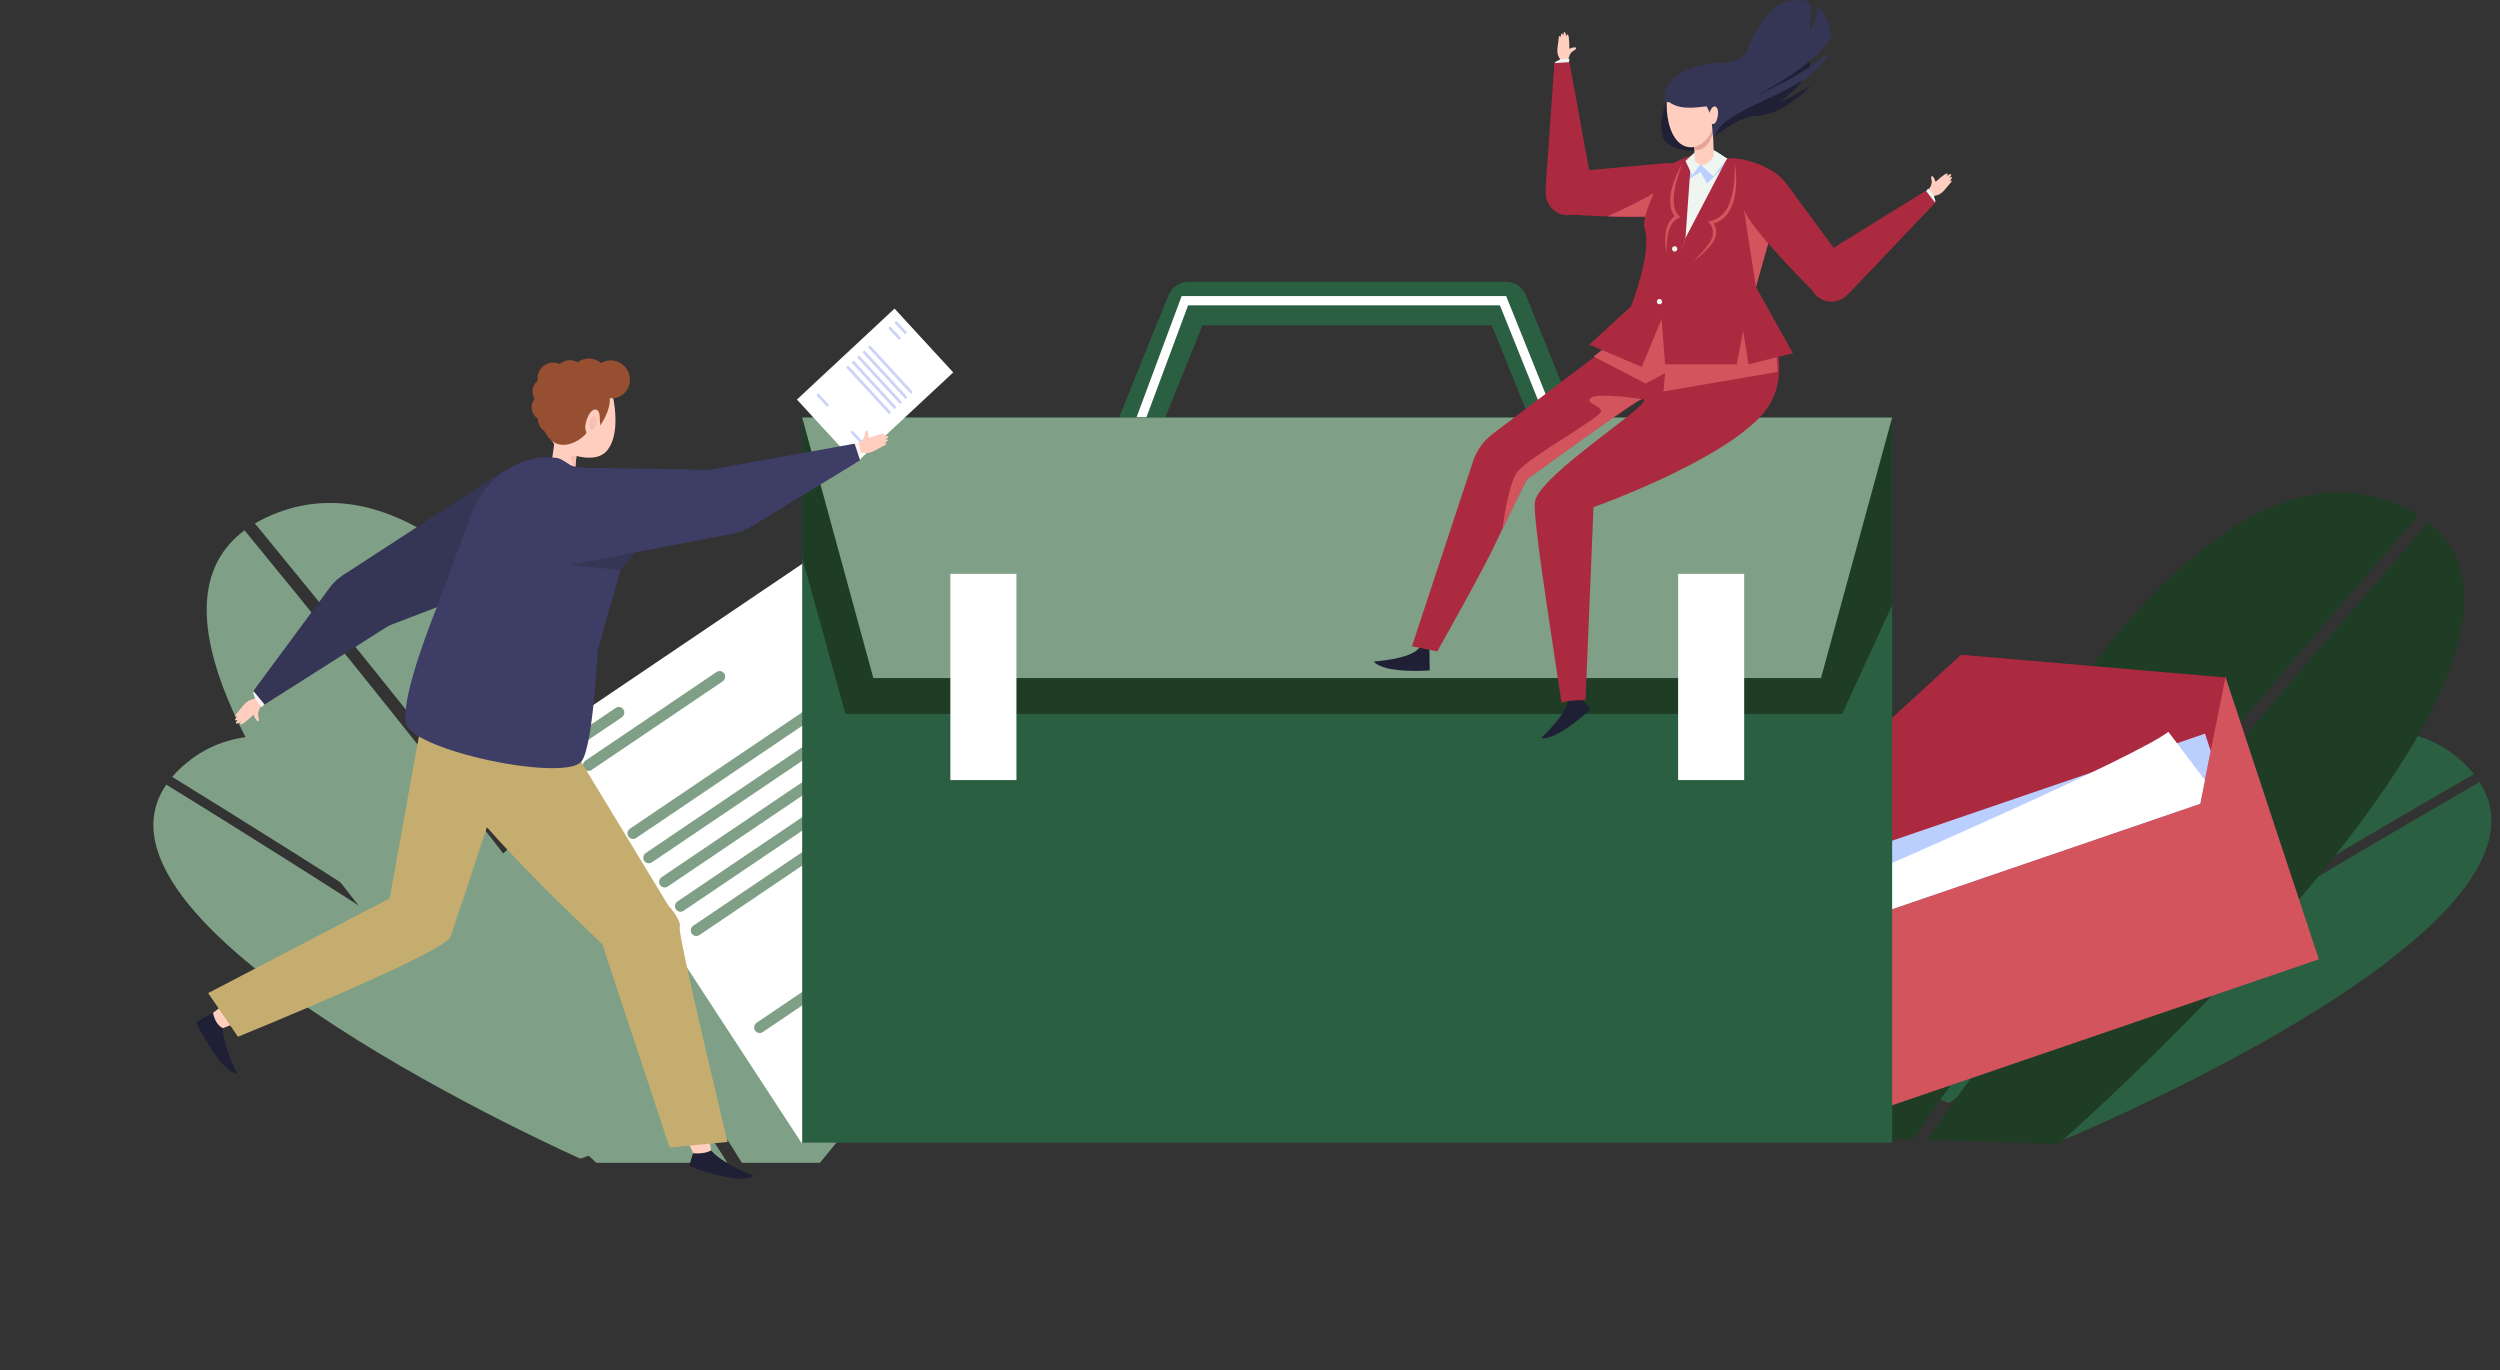 <?xml version="1.0" encoding="UTF-8"?>
<svg xmlns="http://www.w3.org/2000/svg" width="270" height="148" viewBox="0 0 270 148" fill="none">
  <rect x="0" y="0" width="270" height="148" fill="#333333" stroke="none"/>
  <g clip-path="url(#clip0_129_13418)">
    <path d="M74.204 121.129L80.385 118.977C80.385 118.977 39.102 66.857 20.179 82.367C19.566 82.868 19.041 83.378 18.596 83.904C32.444 92.431 62.074 111.016 74.204 121.129Z" fill="#7FA086"></path>
    <path d="M17.96 84.737C7.158 100.498 62.678 125.134 62.678 125.134L73.059 121.526C60.746 111.437 31.538 93.111 17.96 84.737Z" fill="#7FA086"></path>
    <path d="M80.114 125.585H88.537C88.537 125.585 59.552 44.427 30.089 55.325C29.135 55.681 28.284 56.086 27.528 56.531C40.923 72.826 69.471 108.093 80.122 125.585H80.114Z" fill="#7FA086"></path>
    <path d="M26.407 57.275C6.759 71.92 64.404 125.586 64.404 125.586H78.555C67.665 108.045 39.539 73.271 26.407 57.275Z" fill="#7FA086"></path>
    <path d="M210.522 119.142L204.405 116.803C204.405 116.803 247.191 65.945 265.653 82.021C266.25 82.539 266.759 83.073 267.189 83.607C253.102 91.714 222.939 109.392 210.522 119.134V119.142Z" fill="#2B5F42"></path>
    <path d="M267.801 84.465C278.134 100.541 221.921 123.495 221.921 123.495L211.652 119.571C224.251 109.862 253.984 92.426 267.801 84.465Z" fill="#2B5F42"></path>
    <path d="M206.619 123.079L198.195 122.828C198.195 122.828 229.535 42.584 258.672 54.364C259.61 54.745 260.453 55.173 261.201 55.651C247.337 71.533 217.779 105.927 206.619 123.087V123.079Z" fill="#1F3C25"></path>
    <path d="M262.299 56.419C281.516 71.654 222.321 123.548 222.321 123.548L208.178 123.119C219.576 105.91 248.705 72.002 262.299 56.411V56.419Z" fill="#1F3C25"></path>
    <path d="M240.359 73.128L190.456 90.2L200.534 120.675L250.436 103.603L240.359 73.128Z" fill="#D4545E"></path>
    <path d="M237.617 86.798L200.764 99.412L190.456 90.197L240.361 73.125L237.617 86.798Z" fill="#AC2A3F"></path>
    <path d="M211.789 70.714L190.472 90.245L240.377 73.174L211.789 70.714Z" fill="#AC2A3F"></path>
    <path d="M238.142 79.233L195.316 93.886L195.618 94.808L200.764 99.412L237.617 86.798L238.754 81.102L238.142 79.233Z" fill="#BBCFFF"></path>
    <path d="M234.188 79.039C230.585 81.766 205.441 92.753 197.28 96.289L200.772 99.403L237.617 86.798L238.126 84.249L234.188 79.039Z" fill="white"></path>
    <path d="M63.887 83.157L52.552 93.877L88.545 125.585L91.552 121.936L63.887 83.157Z" fill="#7FA086"></path>
    <path d="M93.706 56.119L58.247 80.082L86.564 123.434L122.023 99.471L93.706 56.119Z" fill="white"></path>
    <path d="M67.164 77.462L62.312 80.738C62.042 80.924 61.668 80.844 61.485 80.568C61.302 80.293 61.382 79.913 61.652 79.727L66.504 76.45C66.775 76.264 67.148 76.345 67.331 76.62C67.514 76.895 67.435 77.275 67.164 77.462Z" fill="#7FA086"></path>
    <path d="M87.225 108.19L82.373 111.467C82.102 111.653 81.728 111.572 81.546 111.297C81.363 111.022 81.442 110.642 81.713 110.455L86.565 107.179C86.835 106.993 87.209 107.074 87.392 107.349C87.575 107.624 87.495 108.004 87.225 108.19Z" fill="#7FA086"></path>
    <path d="M112.185 91.321L107.333 94.598C107.063 94.784 106.689 94.703 106.506 94.428C106.323 94.153 106.403 93.772 106.673 93.586L111.525 90.31C111.796 90.124 112.17 90.204 112.353 90.48C112.535 90.755 112.456 91.135 112.185 91.321Z" fill="#7FA086"></path>
    <path d="M78.054 73.586L63.887 83.157C63.617 83.343 63.243 83.262 63.06 82.987C62.877 82.712 62.956 82.332 63.227 82.146L77.394 72.574C77.664 72.388 78.038 72.469 78.221 72.744C78.404 73.019 78.324 73.4 78.054 73.586Z" fill="#7FA086"></path>
    <path d="M93.803 73.546L68.691 90.512C68.421 90.698 68.047 90.617 67.864 90.342C67.681 90.067 67.761 89.687 68.031 89.501L93.143 72.534C93.413 72.348 93.787 72.429 93.97 72.704C94.153 72.979 94.073 73.359 93.803 73.546Z" fill="#7FA086"></path>
    <path d="M95.513 76.167L70.402 93.133C70.131 93.319 69.757 93.238 69.574 92.963C69.391 92.688 69.471 92.308 69.741 92.122L94.853 75.155C95.124 74.969 95.497 75.05 95.68 75.325C95.863 75.6 95.784 75.981 95.513 76.167Z" fill="#7FA086"></path>
    <path d="M97.224 78.78L72.112 95.746C71.841 95.932 71.468 95.851 71.285 95.576C71.102 95.301 71.181 94.921 71.452 94.735L96.563 77.769C96.834 77.582 97.208 77.663 97.391 77.939C97.573 78.214 97.494 78.594 97.224 78.78Z" fill="#7FA086"></path>
    <path d="M98.934 81.402L73.822 98.368C73.552 98.554 73.178 98.474 72.995 98.198C72.812 97.923 72.891 97.543 73.162 97.357L98.273 80.391C98.544 80.204 98.918 80.285 99.101 80.561C99.284 80.836 99.204 81.216 98.934 81.402Z" fill="#7FA086"></path>
    <path d="M100.644 84.023L75.532 100.989C75.262 101.175 74.888 101.095 74.705 100.819C74.522 100.544 74.602 100.164 74.872 99.978L99.984 83.012C100.254 82.826 100.628 82.907 100.811 83.182C100.994 83.457 100.914 83.837 100.644 84.023Z" fill="#7FA086"></path>
    <path d="M170.697 55.026H120.283C119.511 55.026 118.788 54.637 118.366 53.982C117.936 53.327 117.857 52.501 118.151 51.781L126.193 31.886C126.551 31.004 127.394 30.43 128.333 30.43H162.663C163.602 30.43 164.445 31.004 164.803 31.886L172.845 51.781C173.139 52.509 173.06 53.335 172.63 53.982C172.201 54.637 171.477 55.026 170.713 55.026H170.697ZM123.735 50.325H167.253L161.112 35.13H129.876L123.735 50.325Z" fill="#2B5F42"></path>
    <path d="M168.748 48.44H122.025L127.967 32.477H162.329L168.748 48.44Z" stroke="white" stroke-miterlimit="10"></path>
    <path d="M204.352 45.09H86.636V123.408H204.352V45.09Z" fill="#2B5F42"></path>
    <path d="M204.352 45.09H86.636V60.203L91.305 77.105H198.951L204.352 65.341V45.09Z" fill="#1F3C25"></path>
    <path d="M196.668 73.23H94.32L86.636 45.09H204.352L196.668 73.23Z" fill="#7FA086"></path>
    <path d="M109.775 61.976H102.64V84.249H109.775V61.976Z" fill="white"></path>
    <path d="M188.372 61.976H181.237V84.249H188.372V61.976Z" fill="white"></path>
    <path d="M170.347 74.872L171.755 76.612C171.755 76.612 168.16 80.034 166.442 79.694C166.442 79.694 169.353 77.04 169.377 75.471C169.409 73.901 170.339 74.872 170.339 74.872H170.347Z" fill="#1F1F35"></path>
    <path d="M154.375 70.155L154.407 72.404C154.407 72.404 149.499 72.793 148.362 71.441C148.362 71.441 152.259 71.215 153.246 70.009C154.232 68.804 154.367 70.155 154.367 70.155H154.375Z" fill="#1F1F35"></path>
    <path d="M164.891 51.781C164.891 51.781 163.053 55.357 161.621 58.472C160.19 61.578 155.218 70.357 155.218 70.357L152.49 69.799L159.084 49.839C159.474 48.649 160.221 47.614 161.208 46.861L173.211 37.784C177.14 34.822 178.015 31.675 178.079 27.12C178.079 27.12 179.55 24.466 189.939 27.29L189.302 31.287C189.302 31.287 194.91 39.531 190.376 44.717C185.842 49.904 172.097 54.774 172.097 54.774L171.238 75.624C171.238 75.624 169.552 75.551 168.645 75.891C168.645 75.891 168.367 74.071 167.977 71.481C167.126 65.794 165.646 56.376 165.75 54.321C165.901 51.384 179.399 43.107 177.363 43.107C177.037 42.864 164.891 51.781 164.891 51.781Z" fill="#AC2A3F"></path>
    <path d="M175.414 44.297C171.906 46.676 164.899 51.781 164.899 51.781C164.899 51.781 163.554 54.394 162.274 57.089C162.536 55.139 163.061 52.064 163.872 50.98C165.089 49.346 173.052 45.041 172.924 44.386C172.797 43.731 171.111 43.553 171.835 42.962C172.519 42.412 176.846 43.027 177.315 43.1C177.132 43.148 176.416 43.601 175.414 44.289V44.297Z" fill="#D4545E"></path>
    <path d="M173.036 37.792C176.4 35.251 177.602 32.468 177.737 28.892L184.355 27.355L189.342 29.935L189.119 31.303C189.119 31.303 192.142 35.753 191.951 40.17L179.654 42.274L179.829 40.292L177.737 41.424L172.097 38.504L173.036 37.792Z" fill="#D4545E"></path>
    <path d="M180.688 23.098C178.055 23.762 169.782 23.187 169.782 23.187L167.722 18.721L179.996 17.621C185.047 17.338 185.277 21.933 180.68 23.09L180.688 23.098Z" fill="#AC2A3F"></path>
    <path d="M173.609 23.374C175.875 22.338 179.996 20.364 180.775 19.272C181.626 18.083 181.714 21.287 181.714 22.735C181.404 22.872 181.07 23.002 180.688 23.091C179.248 23.455 176.146 23.447 173.609 23.366V23.374Z" fill="#D4545E"></path>
    <path d="M169.337 6.642C169.337 6.642 169.456 5.752 169.862 5.534C170.26 5.323 170.339 5.129 170.093 5.113C169.854 5.097 169.488 5.275 169.488 5.275C169.488 5.275 169.504 3.851 169.329 3.738C169.154 3.624 169.146 4.029 169.146 4.029C169.146 4.029 169.13 3.511 168.979 3.462C168.828 3.422 168.836 3.891 168.836 3.891C168.836 3.891 168.78 3.608 168.685 3.616C168.597 3.616 168.542 3.891 168.574 4.126C168.574 4.126 168.574 3.899 168.43 3.891C168.343 3.891 168.335 4.134 168.311 4.377C168.255 5.016 168.009 5.736 168.462 6.335L168.414 7.492L169.337 6.642Z" fill="#FFCEBF"></path>
    <path d="M169.425 6.861L169.504 6.351C169.504 6.351 168.55 6.27 167.929 6.723V8.495L169.425 6.861Z" fill="#EFF6F2"></path>
    <path d="M169.496 6.715L167.873 6.812L166.943 20.097V20.769C166.903 22.338 168.319 23.52 169.822 23.188L172.407 22.63L169.496 6.707V6.715Z" fill="#AC2A3F"></path>
    <path d="M185.19 16.271L186.518 17.128L187.958 17.347C187.958 17.347 192.834 18.496 192.182 20.996C191.522 23.496 189.939 27.299 189.939 27.299L177.912 27.347C177.912 27.347 179.288 20.745 180.242 18.779C181.189 16.821 185.19 16.263 185.19 16.263V16.271Z" fill="#EFF6F2"></path>
    <path d="M188.093 20.777L190.989 24.628C190.44 26.109 189.947 27.299 189.947 27.299L186.176 27.315C186.224 27.193 186.312 27.072 186.471 26.951C188.332 25.543 188.093 20.777 188.093 20.777Z" fill="#7F4B75"></path>
    <path d="M186.566 17.662L184.371 19.814L183.647 18.568L182.167 19.531L182.398 18.156L183.639 17.743C183.639 17.743 185.214 18.123 185.214 18.002C185.214 17.881 186.447 17.233 186.447 17.233L186.574 17.662H186.566Z" fill="#BBCFFF"></path>
    <path d="M182.66 16.805L182.032 25.713L179.709 33.812L177.315 39.629L171.652 37.226L176.17 33.059C176.17 33.059 178.461 27.177 177.625 24.693C177.204 23.447 178.954 20.316 179.399 18.973C179.845 17.63 182.66 16.805 182.66 16.805Z" fill="#AC2A3F"></path>
    <path d="M186.518 17.128L182.032 25.705L179.407 33.974L179.837 39.346H187.568L188.26 35.729L188.841 39.346L193.637 38.148L189.652 31.012L190.989 24.637C190.989 24.637 192.245 20.907 192.245 19.637C192.245 18.366 188.403 16.837 186.518 17.137V17.128Z" fill="#AC2A3F"></path>
    <path d="M180.576 26.877C180.576 27.039 180.704 27.169 180.863 27.169C181.022 27.169 181.149 27.039 181.149 26.877C181.149 26.715 181.022 26.586 180.863 26.586C180.704 26.586 180.576 26.715 180.576 26.877Z" fill="#EFF6F2"></path>
    <path d="M178.938 32.574C178.938 32.735 179.065 32.865 179.224 32.865C179.383 32.865 179.511 32.735 179.511 32.574C179.511 32.412 179.383 32.282 179.224 32.282C179.065 32.282 178.938 32.412 178.938 32.574Z" fill="#EFF6F2"></path>
    <path d="M184.999 25.227C185.031 24.846 184.904 24.442 184.673 24.167L184.474 23.932L184.768 23.859C185.341 23.722 185.834 23.406 186.216 22.953C186.598 22.5 186.836 21.926 186.988 21.335C187.322 20.146 187.385 18.875 187.353 17.613C187.568 18.859 187.592 20.154 187.306 21.416C187.155 22.039 186.924 22.67 186.502 23.188C186.152 23.649 185.635 23.973 185.086 24.142C185.285 24.482 185.365 24.863 185.333 25.243C185.301 25.72 185.047 26.141 184.776 26.465C184.235 27.144 183.575 27.694 182.899 28.204C183.496 27.605 184.092 26.991 184.569 26.311C184.816 25.971 184.983 25.607 184.999 25.219V25.227Z" fill="#D4545E"></path>
    <path d="M179.9 25.145C179.948 24.773 180.051 24.401 180.234 24.061C180.386 23.794 180.576 23.535 180.863 23.357C180.576 22.977 180.425 22.508 180.394 22.055C180.346 21.521 180.409 20.995 180.529 20.485C180.775 19.474 181.173 18.527 181.706 17.653C181.34 18.6 181.014 19.563 180.855 20.55C180.759 21.035 180.736 21.537 180.775 22.014C180.823 22.492 180.974 22.945 181.284 23.276L181.483 23.487L181.205 23.592C180.958 23.689 180.696 23.948 180.537 24.231C180.37 24.522 180.234 24.846 180.163 25.186C180.075 25.526 180.051 25.882 180.02 26.246C179.996 26.602 180.004 26.966 180.004 27.33C179.861 26.618 179.781 25.882 179.9 25.137V25.145Z" fill="#D4545E"></path>
    <path d="M189.644 31.003L188.284 22.241L191.195 25.494L189.644 31.003Z" fill="#D4545E"></path>
    <path d="M185.19 16.27L186.518 17.128L185.055 19.062L183.639 17.743L182.764 18.932L182.032 17.379L183.178 16.327L185.19 16.27Z" fill="#EFF6F2"></path>
    <path d="M184.665 15.186C184.665 15.186 187.505 12.581 189.684 12.508C192.739 12.403 195.554 9.248 195.554 9.248C195.554 9.248 193.017 10.817 192.198 11.011C192.198 11.011 196.27 8.091 195.324 6.424C194.377 4.757 185.731 11.804 185.731 11.804C185.731 11.804 183.623 13.762 184.665 15.186Z" fill="#1F1F35"></path>
    <path d="M182.947 7.282C186.073 6.27 187.863 7.444 188.817 5.17C189.772 2.897 191.291 -0.016 194.162 6.71259e-05C194.663 6.71259e-05 195.109 0.105 195.507 0.275C195.682 1.659 195.419 3.317 195.419 3.317C196.024 2.395 196.238 1.473 196.31 0.761C197.241 1.529 197.726 2.799 197.702 4.143C195.745 7.338 189.628 10.332 189.628 10.332C189.628 10.332 194.727 8.196 197.432 5.712C197.432 5.72 197.432 5.736 197.424 5.745C195.984 10.008 185.969 11.36 185.023 14.968L179.829 10.17C179.829 10.17 179.813 8.285 182.947 7.274V7.282Z" fill="#353556"></path>
    <path d="M180.012 10.947C180.012 10.947 179.017 13.035 179.574 14.742C180.131 16.449 183.527 16.311 183.527 16.311L183.416 13.423L180.012 10.947Z" fill="#1F1F35"></path>
    <path d="M182.963 14.928L183.026 17.339C183.026 17.339 183.535 18.019 184.108 17.784C184.768 17.509 185.094 16.773 185.094 16.773L184.919 11.999L184.514 11.627L182.963 14.936V14.928Z" fill="#FFCEBF"></path>
    <path d="M184.991 14.378C184.355 16.554 182.994 16.19 182.994 16.19L182.899 14.976L184.999 12.711V14.386L184.991 14.378Z" fill="#E5A495"></path>
    <path d="M180.123 9.774C179.646 12.759 180.584 16.174 182.907 15.89C182.907 15.89 184.776 15.632 185.246 12.929C185.691 10.373 184.021 9.272 183.774 9.216C183.519 9.159 180.131 9.774 180.131 9.774H180.123Z" fill="#FFCEBF"></path>
    <path d="M179.837 10.178C179.821 10.47 179.423 11.044 180.306 11.044C181.602 12.031 183.846 11.481 184.331 11.489L184.808 12.533L185.023 14.968C185.023 14.968 185.444 14.224 186.025 13.164C186.383 12.508 186.685 11.635 186.51 10.68C186.057 8.261 184.196 7.662 182.732 7.767C181.499 7.848 180.051 8.908 179.829 10.178H179.837Z" fill="#353556"></path>
    <path d="M184.681 12.023C184.983 11.263 185.452 11.392 185.54 11.959C185.627 12.525 185.325 13.706 184.808 13.318C184.291 12.921 184.681 12.031 184.681 12.031V12.023Z" fill="#FFCEBF"></path>
    <path d="M188.531 23.051C189.803 25.486 195.737 31.368 195.737 31.368L200.375 29.944L192.985 19.912C189.819 15.899 186.304 18.787 188.523 23.043L188.531 23.051Z" fill="#AC2A3F"></path>
    <path d="M208.154 20.672C208.154 20.672 208.727 19.985 208.615 19.54C208.504 19.095 208.599 18.909 208.767 19.078C208.934 19.248 209.045 19.645 209.045 19.645C209.045 19.645 210.079 18.682 210.278 18.739C210.477 18.795 210.182 19.07 210.182 19.07C210.182 19.07 210.572 18.739 210.707 18.82C210.843 18.909 210.493 19.216 210.493 19.216C210.493 19.216 210.739 19.07 210.795 19.143C210.851 19.208 210.691 19.434 210.501 19.572C210.501 19.572 210.668 19.418 210.771 19.523C210.827 19.588 210.66 19.758 210.501 19.936C210.071 20.405 209.705 21.069 208.965 21.134L208.154 21.943V20.68V20.672Z" fill="#FFCEBF"></path>
    <path d="M207.931 20.753L208.249 20.356C208.249 20.356 208.949 21.028 209.029 21.797L207.724 22.978L207.931 20.761V20.753Z" fill="#EFF6F2"></path>
    <path d="M207.995 20.6L209.005 21.894L199.897 31.465L199.412 31.927C198.283 32.987 196.477 32.712 195.706 31.352L194.385 29.014L207.987 20.6H207.995Z" fill="#AC2A3F"></path>
    <path d="M96.61 33.33L86.068 43.151L92.406 50.044L102.948 40.222L96.61 33.33Z" fill="white"></path>
    <path d="M96.671 34.746L96.689 34.729C96.746 34.675 96.831 34.685 96.88 34.738L97.887 35.826C97.942 35.886 97.934 35.971 97.882 36.019L97.864 36.036C97.806 36.09 97.722 36.08 97.672 36.027L96.672 34.945C96.617 34.885 96.625 34.8 96.677 34.752L96.671 34.746Z" fill="#CDD2F8"></path>
    <path d="M93.847 37.368L93.823 37.389C93.769 37.44 93.766 37.527 93.818 37.583L98.299 42.458C98.351 42.514 98.437 42.519 98.491 42.468L98.514 42.446C98.569 42.395 98.571 42.309 98.52 42.253L94.038 37.377C93.987 37.321 93.901 37.317 93.847 37.368Z" fill="#CDD2F8"></path>
    <path d="M93.253 37.921L93.23 37.942C93.175 37.993 93.173 38.08 93.225 38.136L97.706 43.011C97.757 43.067 97.843 43.071 97.898 43.02L97.921 42.999C97.976 42.948 97.978 42.862 97.927 42.806L93.445 37.93C93.394 37.874 93.308 37.87 93.253 37.921Z" fill="#CDD2F8"></path>
    <path d="M92.667 38.458L92.644 38.479C92.589 38.53 92.587 38.617 92.638 38.673L97.12 43.548C97.171 43.604 97.257 43.608 97.312 43.558L97.335 43.536C97.389 43.485 97.392 43.399 97.341 43.343L92.859 38.467C92.807 38.411 92.722 38.407 92.667 38.458Z" fill="#CDD2F8"></path>
    <path d="M92.073 39.011L92.05 39.032C91.996 39.083 91.993 39.169 92.045 39.225L96.526 44.101C96.578 44.157 96.664 44.161 96.718 44.11L96.741 44.089C96.796 44.038 96.798 43.951 96.747 43.895L92.265 39.02C92.214 38.964 92.128 38.96 92.073 39.011Z" fill="#CDD2F8"></path>
    <path d="M91.497 39.563L91.474 39.585C91.419 39.636 91.417 39.722 91.468 39.778L95.949 44.654C96 44.71 96.086 44.715 96.141 44.664L96.164 44.642C96.218 44.592 96.221 44.505 96.169 44.449L91.689 39.573C91.637 39.517 91.551 39.513 91.497 39.563Z" fill="#CDD2F8"></path>
    <path d="M96.043 35.331L96.02 35.353C95.966 35.404 95.963 35.491 96.015 35.546L97.021 36.634C97.073 36.69 97.159 36.694 97.213 36.643L97.236 36.621C97.291 36.57 97.293 36.484 97.241 36.428L96.235 35.34C96.183 35.284 96.097 35.28 96.043 35.331Z" fill="#CDD2F8"></path>
    <path d="M88.273 42.56L88.25 42.582C88.195 42.633 88.193 42.719 88.244 42.775L89.248 43.865C89.3 43.921 89.385 43.925 89.44 43.874L89.463 43.853C89.518 43.802 89.52 43.715 89.469 43.66L88.465 42.569C88.413 42.514 88.327 42.509 88.273 42.56Z" fill="#CDD2F8"></path>
    <path d="M91.958 46.575L91.935 46.597C91.88 46.647 91.878 46.734 91.93 46.79L92.932 47.881C92.984 47.937 93.07 47.941 93.124 47.89L93.147 47.869C93.202 47.818 93.204 47.731 93.153 47.675L92.15 46.584C92.099 46.528 92.013 46.524 91.958 46.575Z" fill="#CDD2F8"></path>
    <path d="M56.045 62.412C56.045 62.412 55.432 62.318 53.076 63.278C50.203 64.45 41.569 67.727 41.569 67.727L36.955 62.176L54.504 50.766L56.444 54.95C57.1 56.364 57.239 57.953 56.84 59.437L56.045 62.412Z" fill="#353556"></path>
    <path d="M28.378 76.004C28.378 76.004 27.744 76.796 27.892 77.304C28.034 77.815 27.935 78.021 27.734 77.824C27.532 77.627 27.389 77.18 27.389 77.18C27.389 77.18 26.241 78.293 26.004 78.233C25.774 78.169 26.102 77.854 26.102 77.854C26.102 77.854 25.657 78.238 25.509 78.142C25.353 78.049 25.747 77.69 25.747 77.69C25.747 77.69 25.477 77.857 25.4 77.778C25.333 77.703 25.513 77.446 25.727 77.29C25.727 77.29 25.542 77.467 25.418 77.349C25.348 77.284 25.54 77.085 25.717 76.875C26.197 76.336 26.596 75.573 27.44 75.493L28.35 74.558L28.385 76L28.378 76.004Z" fill="#FFCEBF"></path>
    <path d="M28.639 75.915L28.29 76.378C28.29 76.378 27.461 75.629 27.343 74.75L28.799 73.388L28.643 75.922L28.639 75.915Z" fill="#FCF3F2"></path>
    <path d="M28.576 76.089L27.365 74.623L35.63 63.439C36.187 62.687 36.93 62.102 37.789 61.741C39.648 60.755 41.966 61.868 42.421 63.961L43.061 66.889L28.576 76.089Z" fill="#353556"></path>
    <path d="M62.353 48.288L62.084 50.963C62.084 50.963 61.597 51.952 60.908 51.66C60.108 51.326 59.541 50.222 59.541 50.222L60.261 44.944L60.808 44.553L62.346 48.292L62.353 48.288Z" fill="#FFCEBF"></path>
    <path d="M61.818 47.003C61.567 47.106 61.348 47.2 61.348 47.2L61.953 51.175C62.036 51.059 62.077 50.965 62.077 50.965L62.346 48.291L61.818 47.003Z" fill="#F9BFB2"></path>
    <path d="M66.212 42.904C66.212 42.904 66.204 42.89 66.204 42.872C66.163 42.674 66.135 42.551 66.135 42.551L65.636 41.696L65.196 42.242C63.997 41.848 62.06 41.224 61.842 41.235C61.521 41.255 59.709 42.208 59.223 45.087C58.935 46.767 59.622 47.809 60.247 48.39L60.188 48.466C60.188 48.466 60.311 48.53 60.524 48.63C60.848 48.874 61.105 48.988 61.105 48.988C61.487 49.155 61.868 49.233 62.239 49.242C63.443 49.542 64.87 49.6 65.644 48.562C66.882 46.901 66.419 43.919 66.216 42.911L66.212 42.904Z" fill="#FFCEBF"></path>
    <path d="M67.707 41.113C67.707 41.113 67.111 41.823 65.442 40.529C63.778 39.225 59.753 39.285 59.435 41.439C58.241 41.124 57.415 44.279 58.965 46.856C60.406 49.26 62.949 47.355 63.276 46.831C63.602 46.306 63.735 44.586 64.274 44.591C64.814 44.595 64.829 45.947 64.829 45.947C64.829 45.947 65.98 44.341 65.856 42.953C65.856 42.953 67.711 43.265 67.704 41.124L67.707 41.113Z" fill="#964F30"></path>
    <path d="M64.756 45.278C64.864 44.127 64.192 43.954 63.722 44.598C63.252 45.242 62.839 46.906 63.751 46.782C64.662 46.659 64.749 45.281 64.749 45.281L64.756 45.278Z" fill="#FFCEBF"></path>
    <path d="M64.433 45.791C64.34 46.195 64.09 46.488 63.881 46.431C63.672 46.375 63.585 46 63.678 45.596C63.772 45.192 64.022 44.899 64.23 44.956C64.439 45.012 64.527 45.387 64.433 45.791Z" fill="#F9BFB2"></path>
    <path d="M66.959 42.793C67.948 42.283 68.324 41.051 67.798 40.043C67.272 39.034 66.044 38.631 65.054 39.141C64.065 39.652 63.689 40.883 64.215 41.892C64.741 42.9 65.969 43.304 66.959 42.793Z" fill="#964F30"></path>
    <path d="M64.589 42.596C65.578 42.086 65.954 40.854 65.428 39.846C64.902 38.837 63.674 38.433 62.684 38.944C61.695 39.454 61.319 40.686 61.845 41.694C62.371 42.703 63.599 43.107 64.589 42.596Z" fill="#964F30"></path>
    <path d="M62.399 42.195C63.241 41.761 63.56 40.714 63.113 39.856C62.666 38.998 61.621 38.655 60.78 39.089C59.938 39.523 59.619 40.57 60.066 41.428C60.513 42.286 61.558 42.629 62.399 42.195Z" fill="#964F30"></path>
    <path d="M60.59 42.455C61.432 42.02 61.751 40.973 61.304 40.116C60.857 39.258 59.812 38.915 58.971 39.349C58.129 39.783 57.81 40.83 58.257 41.688C58.704 42.545 59.749 42.889 60.59 42.455Z" fill="#964F30"></path>
    <path d="M60.25 41.635C60.629 42.361 60.354 43.242 59.649 43.606C58.943 43.97 58.057 43.679 57.683 42.96C57.308 42.241 57.579 41.353 58.284 40.989C58.989 40.625 59.875 40.916 60.25 41.635Z" fill="#964F30"></path>
    <path d="M59.557 45.321C60.266 44.955 60.535 44.073 60.158 43.35C59.781 42.627 58.901 42.338 58.192 42.704C57.483 43.07 57.214 43.952 57.591 44.675C57.967 45.397 58.848 45.687 59.557 45.321Z" fill="#964F30"></path>
    <path d="M60.241 46.635C60.95 46.27 61.22 45.387 60.843 44.665C60.466 43.942 59.586 43.653 58.877 44.018C58.168 44.384 57.898 45.267 58.275 45.989C58.652 46.712 59.532 47.001 60.241 46.635Z" fill="#964F30"></path>
    <path d="M23.393 109.18L21.17 110.391C21.17 110.391 23.629 115.588 25.606 115.982C25.606 115.982 23.567 111.899 24.183 110.232C24.788 108.561 23.393 109.18 23.393 109.18Z" fill="#1F1F35"></path>
    <path d="M48.456 99.78C48.456 99.78 47.346 101.585 45.221 102.544C43.101 103.511 24.08 111.043 24.08 111.043C24.08 111.043 23.27 110.777 23.01 109.386C23.01 109.386 37.202 98.209 42.099 97.654L45.591 92.464L48.449 99.783L48.456 99.78Z" fill="#FFCEBF"></path>
    <path d="M42.954 103.487C44.061 103.034 44.877 102.695 45.23 102.531C47.35 101.565 48.463 99.769 48.463 99.769L48.398 99.61L43.175 96.083L42.117 97.659C42.117 97.659 43.73 100.203 42.958 103.494L42.954 103.487Z" fill="#EFACA0"></path>
    <path d="M45.7 77.072L42.078 97.039L48.668 101.165L54.483 83.533L45.7 77.072Z" fill="#C4AD6F"></path>
    <path d="M54.299 84.084C53.996 83.638 53.684 83.179 53.362 82.698L45.712 77.069L44.005 86.458L49.742 97.908L54.299 84.084Z" fill="#C4AD6F"></path>
    <path d="M75.184 123.484L74.423 125.92C74.423 125.92 79.718 128.059 81.399 126.991C81.399 126.991 77.167 125.38 76.462 123.719C75.756 122.057 75.177 123.487 75.177 123.487L75.184 123.484Z" fill="#1F1F35"></path>
    <path d="M70.842 97.233C70.842 97.233 72.353 98.76 72.846 101.077C73.338 103.394 76.805 124.236 76.805 124.236C76.805 124.236 76.276 124.645 74.882 124.562C74.882 124.562 67.021 107.903 67.485 102.959L63.194 98.262L70.838 97.244L70.842 97.233Z" fill="#FFCEBF"></path>
    <path d="M67.494 102.952C67.454 103.356 67.48 103.836 67.54 104.38C69.056 103.013 70.783 100.607 71.986 98.81C71.426 97.822 70.85 97.233 70.85 97.233L68.187 97.585L64.314 99.465L67.501 102.949L67.494 102.952Z" fill="#EFACA0"></path>
    <path d="M60.224 78.091L72.186 97.809L65.059 101.988C57.163 94.48 45.447 82.906 45.892 78.454L60.224 78.091Z" fill="#C4AD6F"></path>
    <path d="M67.84 58.653L64.554 70.22C64.554 70.22 64.059 80.447 62.837 82.19C61.192 84.545 44.344 81.057 43.821 78.061C43.293 75.058 47.134 65.705 47.134 65.705L50.966 55.389C52.041 52.49 54.449 50.326 57.434 49.58L58.155 49.4C58.155 49.4 59.8 49.344 60.329 49.5C60.818 49.649 62.095 50.569 62.095 50.569L67.847 58.649L67.84 58.653Z" fill="#3D3D66"></path>
    <path d="M68.648 59.648L61.291 60.98L67.026 61.571L68.648 59.648Z" fill="#353556"></path>
    <path d="M61.567 50.247C61.567 50.247 62.107 50.562 64.665 50.556C67.787 50.551 77.066 50.764 77.066 50.764L79.343 57.602L58.722 61.552L58.445 56.968C58.346 55.422 58.802 53.909 59.722 52.686L61.567 50.247Z" fill="#3D3D66"></path>
    <path d="M92.44 48.051C92.44 48.051 93.321 47.56 93.376 47.03C93.431 46.499 93.595 46.351 93.719 46.606C93.836 46.865 93.808 47.327 93.808 47.327C93.808 47.327 95.298 46.731 95.491 46.878C95.684 47.025 95.259 47.19 95.259 47.19C95.259 47.19 95.812 46.996 95.926 47.147C96.037 47.29 95.541 47.473 95.541 47.473C95.541 47.473 95.861 47.417 95.896 47.518C95.927 47.612 95.667 47.782 95.415 47.849C95.415 47.849 95.652 47.754 95.723 47.908C95.768 47.995 95.514 48.108 95.267 48.235C94.621 48.559 93.966 49.107 93.142 48.866L91.954 49.388L92.447 48.047L92.44 48.051Z" fill="#FFCEBF"></path>
    <path d="M92.166 48.046L92.666 47.752C92.666 47.752 93.163 48.755 92.955 49.61L91.097 50.322L92.177 48.05L92.166 48.046Z" fill="#FCF3F2"></path>
    <path d="M92.297 47.912L92.888 49.716L81.041 56.934C80.245 57.418 79.333 57.678 78.39 57.69C76.287 57.899 74.532 56.011 74.87 53.91L75.345 50.972L92.29 47.916L92.297 47.912Z" fill="#3D3D66"></path>
    <path d="M65.055 101.976L72.313 123.93L78.578 123.333C78.578 123.333 73.172 100.934 73.413 100.162C73.655 99.39 72.181 97.797 72.181 97.797L65.055 101.976Z" fill="#C4AD6F"></path>
    <path d="M42.057 97.041L22.48 107.254L25.698 111.968C25.698 111.968 48.14 102.851 48.653 101.171C49.166 99.491 42.064 97.038 42.064 97.038L42.057 97.041Z" fill="#C4AD6F"></path>
  </g>
  <defs>
    <clipPath id="clip0_129_13418">
      <rect width="270" height="148" fill="white"></rect>
    </clipPath>
  </defs>
</svg>
